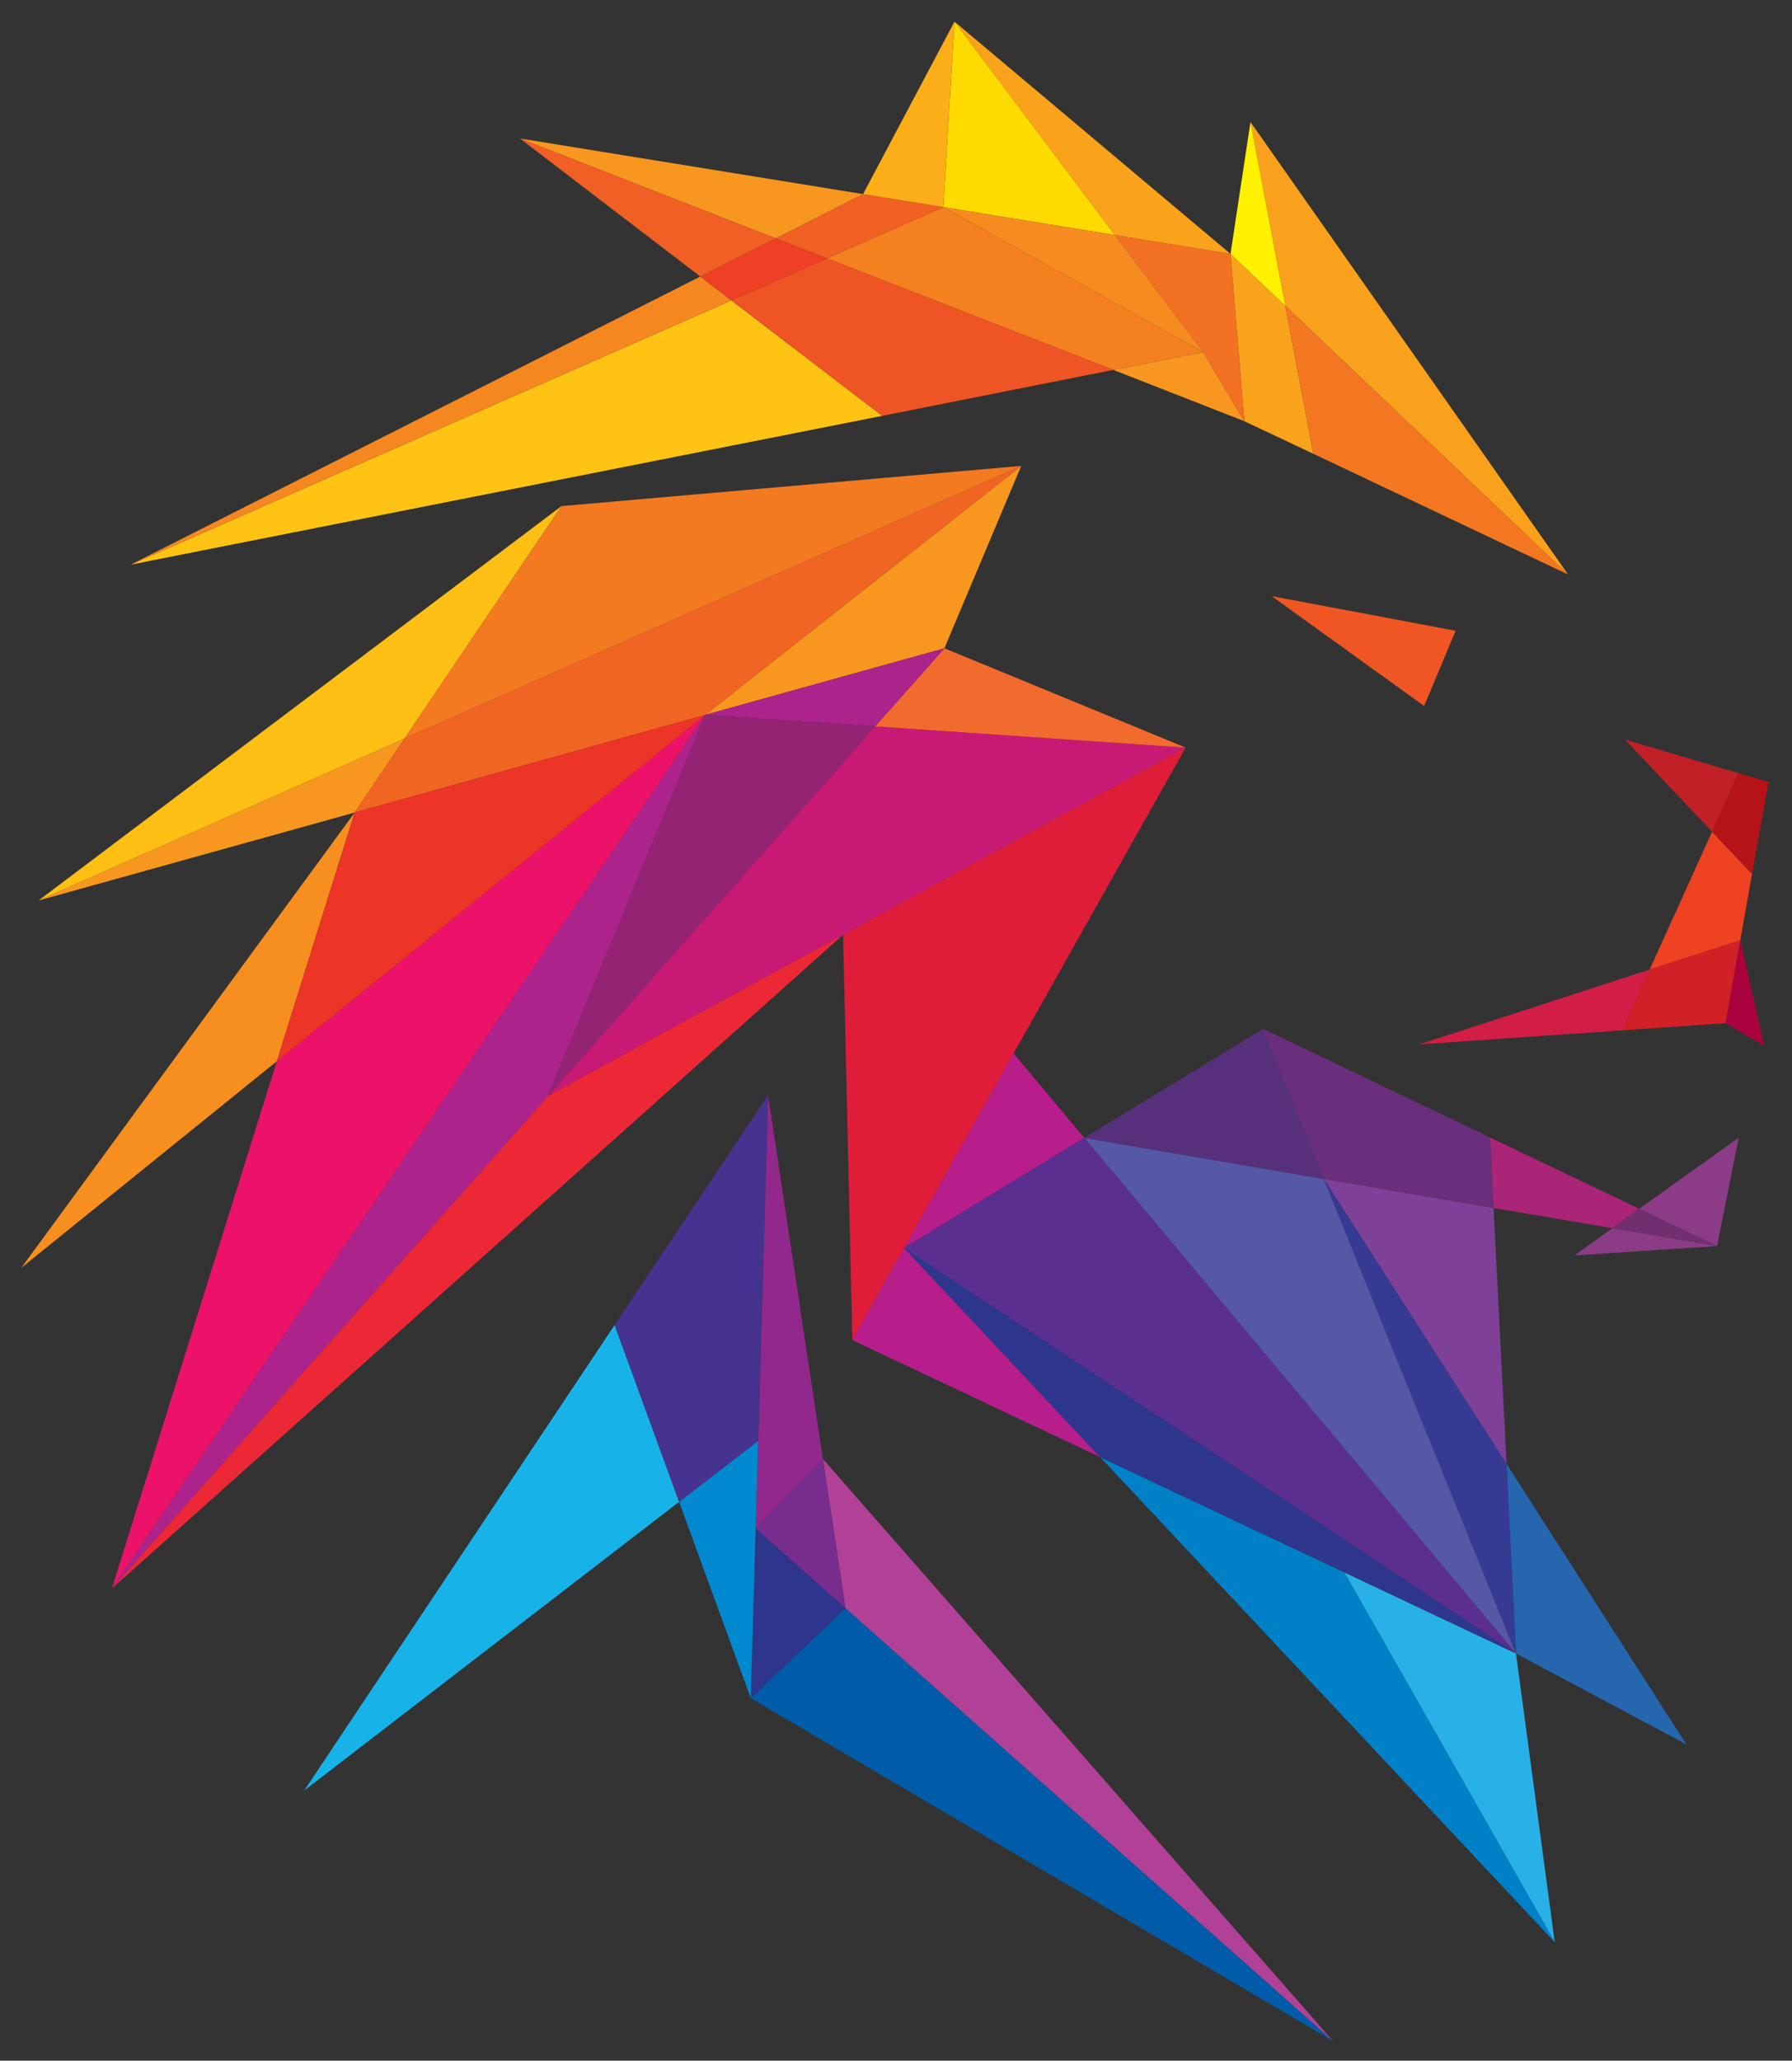 <?xml version="1.0" encoding="utf-8"?>
<!-- Generator: Adobe Illustrator 22.0.1, SVG Export Plug-In . SVG Version: 6.00 Build 0)  -->
<svg version="1.1" id="Premijer_logo" xmlns="http://www.w3.org/2000/svg" xmlns:xlink="http://www.w3.org/1999/xlink" x="0px"
	 y="0px" viewBox="0 0 870 1000" style="enable-background:new 0 0 870 1000;" xml:space="preserve">
<rect x="0" y="0" width="870" height="1000" fill="#333333" stroke="none"/>
<style type="text/css">
	.st0{fill:none;}
	.st1{fill:#F9A31C;}
	.st2{fill:#F79720;}
	.st3{fill:#F27123;}
	.st4{fill:#FFC30C;}
	.st5{fill:#FFC413;}
	.st6{fill:#F48020;}
	.st7{fill:#FDBF14;}
	.st8{fill:#F68E20;}
	.st9{fill:#F68E1E;}
	.st10{fill:#F16523;}
	.st11{fill:#F37A20;}
	.st12{fill:#EC1269;}
	.st13{fill:#EC3427;}
	.st14{fill:#EC0F68;}
	.st15{fill:#C81A74;}
	.st16{fill:#E01D39;}
	.st17{fill:#F26B2E;}
	.st18{fill:#5657A5;}
	.st19{fill:#5D57A4;}
	.st20{fill:#AB2378;}
	.st21{fill:#AA2478;}
	.st22{fill:#57307B;}
	.st23{fill:#8C3C86;}
	.st24{fill:#722F70;}
	.st25{fill:#7F4198;}
	.st26{fill:#6A2F7C;}
	.st27{fill:#F05623;}
	.st28{fill:#D21E47;}
	.st29{fill:#28B1E6;}
	.st30{fill:#92288C;}
	.st31{fill:#005CA8;}
	.st32{fill:#2D358C;}
	.st33{fill:#FFDA00;}
	.st34{fill:#F68C20;}
	.st35{fill:#F05F24;}
	.st36{fill:#F05F22;}
	.st37{fill:#EF5424;}
	.st38{fill:#AC238B;}
	.st39{fill:#AC208B;}
	.st40{fill:#942374;}
	.st41{fill:#AA013F;}
	.st42{fill:#17B3E8;}
	.st43{fill:#0080C7;}
	.st44{fill:#F9A11D;}
	.st45{fill:#F37721;}
	.st46{fill:#EE4223;}
	.st47{fill:#D22027;}
	.st48{fill:#EE4023;}
	.st49{fill:#C12126;}
	.st50{fill:#B61318;}
	.st51{fill:#0089CF;}
	.st52{fill:#45338F;}
	.st53{fill:#B71E8B;}
	.st54{fill:#B71C8C;}
	.st55{fill:#5B2F8F;}
	.st56{fill:#2E368E;}
	.st57{fill:#B14197;}
	.st58{fill:#782C8D;}
	.st59{fill:#F5881F;}
	.st60{fill:#F58720;}
	.st61{fill:#F16123;}
	.st62{fill:#EE4024;}
	.st63{fill:#FBAE17;}
	.st64{fill:#EC2837;}
	.st65{fill:#ED2835;}
	.st66{fill:#FFF100;}
	.st67{fill:#2566AF;}
	.st68{fill:#2265AF;}
	.st69{fill:#363A93;}
</style>
<path class="st0" d="M624,148.4l-16.9-89.2L624,148.4z"/>
<polygon class="st0" points="266.1,531.8 266.1,531.8 409.3,453.6 575.6,362.8 "/>
<polygon class="st0" points="575.6,362.8 424.9,352.5 458.5,314.6 424.9,352.5 "/>
<polygon class="st1" points="597.4,123.2 463.4,10.5 541.3,114.1 "/>
<polygon class="st1" points="624,148.4 597.4,123.2 604.1,204.4 637.6,220.2 "/>
<polygon class="st2" points="419,94.2 419,94.2 252.4,67.2 376.6,115.7 "/>
<polygon class="st2" points="540.5,179.5 604.1,204.4 584.1,170.9 "/>
<polygon class="st3" points="584.1,170.9 604.1,204.4 597.4,123.2 541.3,114.1 "/>
<path class="st4" d="M458,100.5L458,100.5L458,100.5z"/>
<polygon class="st5" points="355.1,145.8 63.5,274 428.3,201.8 "/>
<polygon class="st6" points="458,100.5 458,100.5 401.5,125.4 540.5,179.5 540.5,179.5 540.5,179.5 584.1,170.9 "/>
<polygon class="st2" points="458.5,314.6 495.8,226.1 342.4,346.9 "/>
<polygon class="st2" points="196.4,358.4 18.7,437 172.2,394.3 172.2,394.3 "/>
<polygon class="st7" points="272.6,245.6 18.7,437 196.4,358.4 "/>
<polygon class="st8" points="172.2,394.3 10.3,615.3 134.4,515 "/>
<path class="st9" d="M172.2,394.3L172.2,394.3L172.2,394.3z"/>
<polygon class="st10" points="172.2,394.3 342.4,346.9 495.8,226.1 196.4,358.4 "/>
<polygon class="st11" points="495.8,226.1 272.6,245.6 196.4,358.4 "/>
<polygon class="st12" points="134.4,515 54.3,770.9 342.4,346.9 "/>
<polygon class="st13" points="172.2,394.3 134.4,515 342.4,346.9 "/>
<path class="st14" d="M172.2,394.3l170.2-47.4L172.2,394.3z"/>
<polygon class="st15" points="266.1,531.8 575.6,362.8 424.9,352.5 "/>
<polygon class="st16" points="438.9,605.6 439,605.5 492.1,511.2 492.1,511.2 575.6,362.8 409.3,453.6 413.8,650.3 "/>
<polygon class="st17" points="575.6,362.8 458.5,314.6 424.9,352.5 "/>
<polygon class="st18" points="642.7,572.1 642.7,572.1 526.4,552.2 736,802.4 "/>
<polygon class="st19" points="439,605.5 438.9,605.6 438.9,605.6 "/>
<polygon class="st20" points="613.2,499.3 526.4,552.2 526.4,552.2 "/>
<polygon class="st21" points="723.4,552 725.1,586.2 782.8,596 795.8,586.6 "/>
<polygon class="st22" points="526.4,552.2 642.7,572.1 613.2,499.3 "/>
<polygon class="st23" points="833.6,604.7 844.1,552.1 795.8,586.6 "/>
<polygon class="st23" points="764.4,609.2 833.6,604.7 782.8,596 "/>
<polygon class="st24" points="782.8,596 833.6,604.7 795.8,586.6 "/>
<path class="st25" d="M723.4,552l-110.2-52.7L723.4,552z"/>
<polygon class="st25" points="642.7,572.1 731.4,710.4 725.1,586.2 "/>
<polygon class="st26" points="613.2,499.3 642.7,572.1 725.1,586.2 723.4,552 "/>
<polygon class="st27" points="706.7,306.1 617.4,289.3 691.4,342.6 "/>
<polygon class="st28" points="689.1,506.8 787.6,500 800.9,470.5 "/>
<polygon class="st29" points="754.8,942.5 736,802.4 652.6,763 "/>
<polygon class="st30" points="372.9,531.5 366.9,741.7 399.5,708 "/>
<polygon class="st31" points="410.5,780.4 364.5,824.1 647.2,990.5 "/>
<polygon class="st32" points="366.9,741.7 364.5,824.1 410.5,780.4 "/>
<polygon class="st33" points="458,100.5 541.3,114.1 463.4,10.5 "/>
<polygon class="st34" points="541.3,114.1 458,100.5 584.1,170.9 "/>
<polygon class="st35" points="252.4,67.2 340,134.2 376.6,115.7 "/>
<path class="st36" d="M376.6,115.7L252.4,67.2L376.6,115.7z"/>
<polygon class="st37" points="540.5,179.5 401.5,125.4 355.1,145.8 428.3,201.8 "/>
<polygon class="st36" points="540.5,179.5 401.5,125.4 401.5,125.4 "/>
<polygon class="st38" points="424.9,352.5 458.5,314.6 342.4,346.9 "/>
<path class="st39" d="M266.1,531.8L266.1,531.8L266.1,531.8z"/>
<polygon class="st38" points="342.4,346.9 54.3,770.9 266.1,531.8 "/>
<polygon class="st40" points="342.4,346.9 266.1,531.8 266.1,531.8 424.9,352.5 "/>
<polygon class="st41" points="837.7,496.5 856.5,507.5 844.9,456.3 "/>
<polygon class="st42" points="298.4,643 147.7,868.9 329.7,728.8 "/>
<polygon class="st43" points="534.1,707.1 754.8,942.5 652.6,763 "/>
<path class="st43" d="M438.9,605.6L438.9,605.6L438.9,605.6z"/>
<path class="st43" d="M438.9,605.6L438.9,605.6L438.9,605.6z"/>
<polygon class="st44" points="761.3,278.8 607.1,59.2 624,148.4 "/>
<polygon class="st45" points="637.6,220.2 761.3,278.8 624,148.4 "/>
<polygon class="st46" points="831.2,403.6 800.9,470.5 844.9,456.3 850.6,424.1 "/>
<polygon class="st47" points="800.9,470.5 787.6,500 837.7,496.5 844.9,456.3 "/>
<path class="st48" d="M844.9,456.3l-7.2,40.2L844.9,456.3z"/>
<polygon class="st49" points="788.9,358.9 831.2,403.6 844,375.2 "/>
<polygon class="st50" points="858.6,379.5 844,375.2 831.2,403.6 850.6,424.1 "/>
<polygon class="st51" points="329.7,728.8 364.5,824.1 368.1,699.2 "/>
<polygon class="st52" points="372.9,531.5 298.4,643 329.7,728.8 368.1,699.2 "/>
<polygon class="st53" points="526.4,552.2 526.4,552.2 526.4,552.2 492.1,511.2 439,605.5 "/>
<polygon class="st53" points="413.8,650.3 534.1,707.1 438.9,605.6 "/>
<polygon class="st54" points="439,605.5 439,605.5 492.1,511.2 492.1,511.2 "/>
<path class="st54" d="M438.9,605.6l-25.1,44.7L438.9,605.6z"/>
<polygon class="st55" points="526.4,552.2 439,605.5 438.9,605.6 638.1,737.5 736,802.4 "/>
<polygon class="st54" points="438.9,605.6 438.9,605.6 439,605.5 439,605.5 "/>
<polygon class="st54" points="526.4,552.2 526.4,552.2 526.4,552.2 "/>
<path class="st54" d="M526.4,552.2L526.4,552.2L526.4,552.2z"/>
<polygon class="st56" points="652.6,763 736,802.4 638.1,737.5 "/>
<polygon class="st56" points="638.1,737.5 438.9,605.6 438.9,605.6 534.1,707.1 652.6,763 "/>
<polygon class="st54" points="438.9,605.6 438.9,605.6 438.9,605.6 "/>
<polygon class="st54" points="638.1,737.5 638.1,737.5 438.9,605.6 438.9,605.6 "/>
<polygon class="st54" points="438.9,605.6 438.9,605.6 438.9,605.6 "/>
<polygon class="st57" points="410.5,780.4 647.2,990.5 399.5,708 "/>
<polygon class="st58" points="399.5,708 366.9,741.7 410.5,780.4 "/>
<path class="st59" d="M458,100.5l-26-4.2L458,100.5z"/>
<polygon class="st60" points="355.1,145.8 340,134.2 63.5,274 "/>
<polygon class="st61" points="458,100.5 432,96.3 419,94.2 376.6,115.7 401.5,125.4 "/>
<polygon class="st62" points="401.5,125.4 376.6,115.7 340,134.2 355.1,145.8 "/>
<polygon class="st59" points="376.6,115.7 376.6,115.7 401.5,125.4 401.5,125.4 "/>
<polygon class="st63" points="419,94.2 458,100.5 463.4,10.5 "/>
<polygon class="st63" points="432,96.3 419,94.2 419,94.2 "/>
<polygon class="st64" points="54.3,770.9 409.3,453.6 266.1,531.8 "/>
<path class="st65" d="M266.1,531.8L54.3,770.9L266.1,531.8z"/>
<polygon class="st66" points="607.1,59.2 597.4,123.2 624,148.4 "/>
<path class="st66" d="M624,148.4l-26.6-25.2L624,148.4z"/>
<polygon class="st67" points="818.7,846.5 731.4,710.4 736,802.4 "/>
<path class="st68" d="M642.7,572.1L736,802.4L642.7,572.1z"/>
<polygon class="st69" points="736,802.4 731.4,710.4 642.7,572.1 "/>
</svg>
